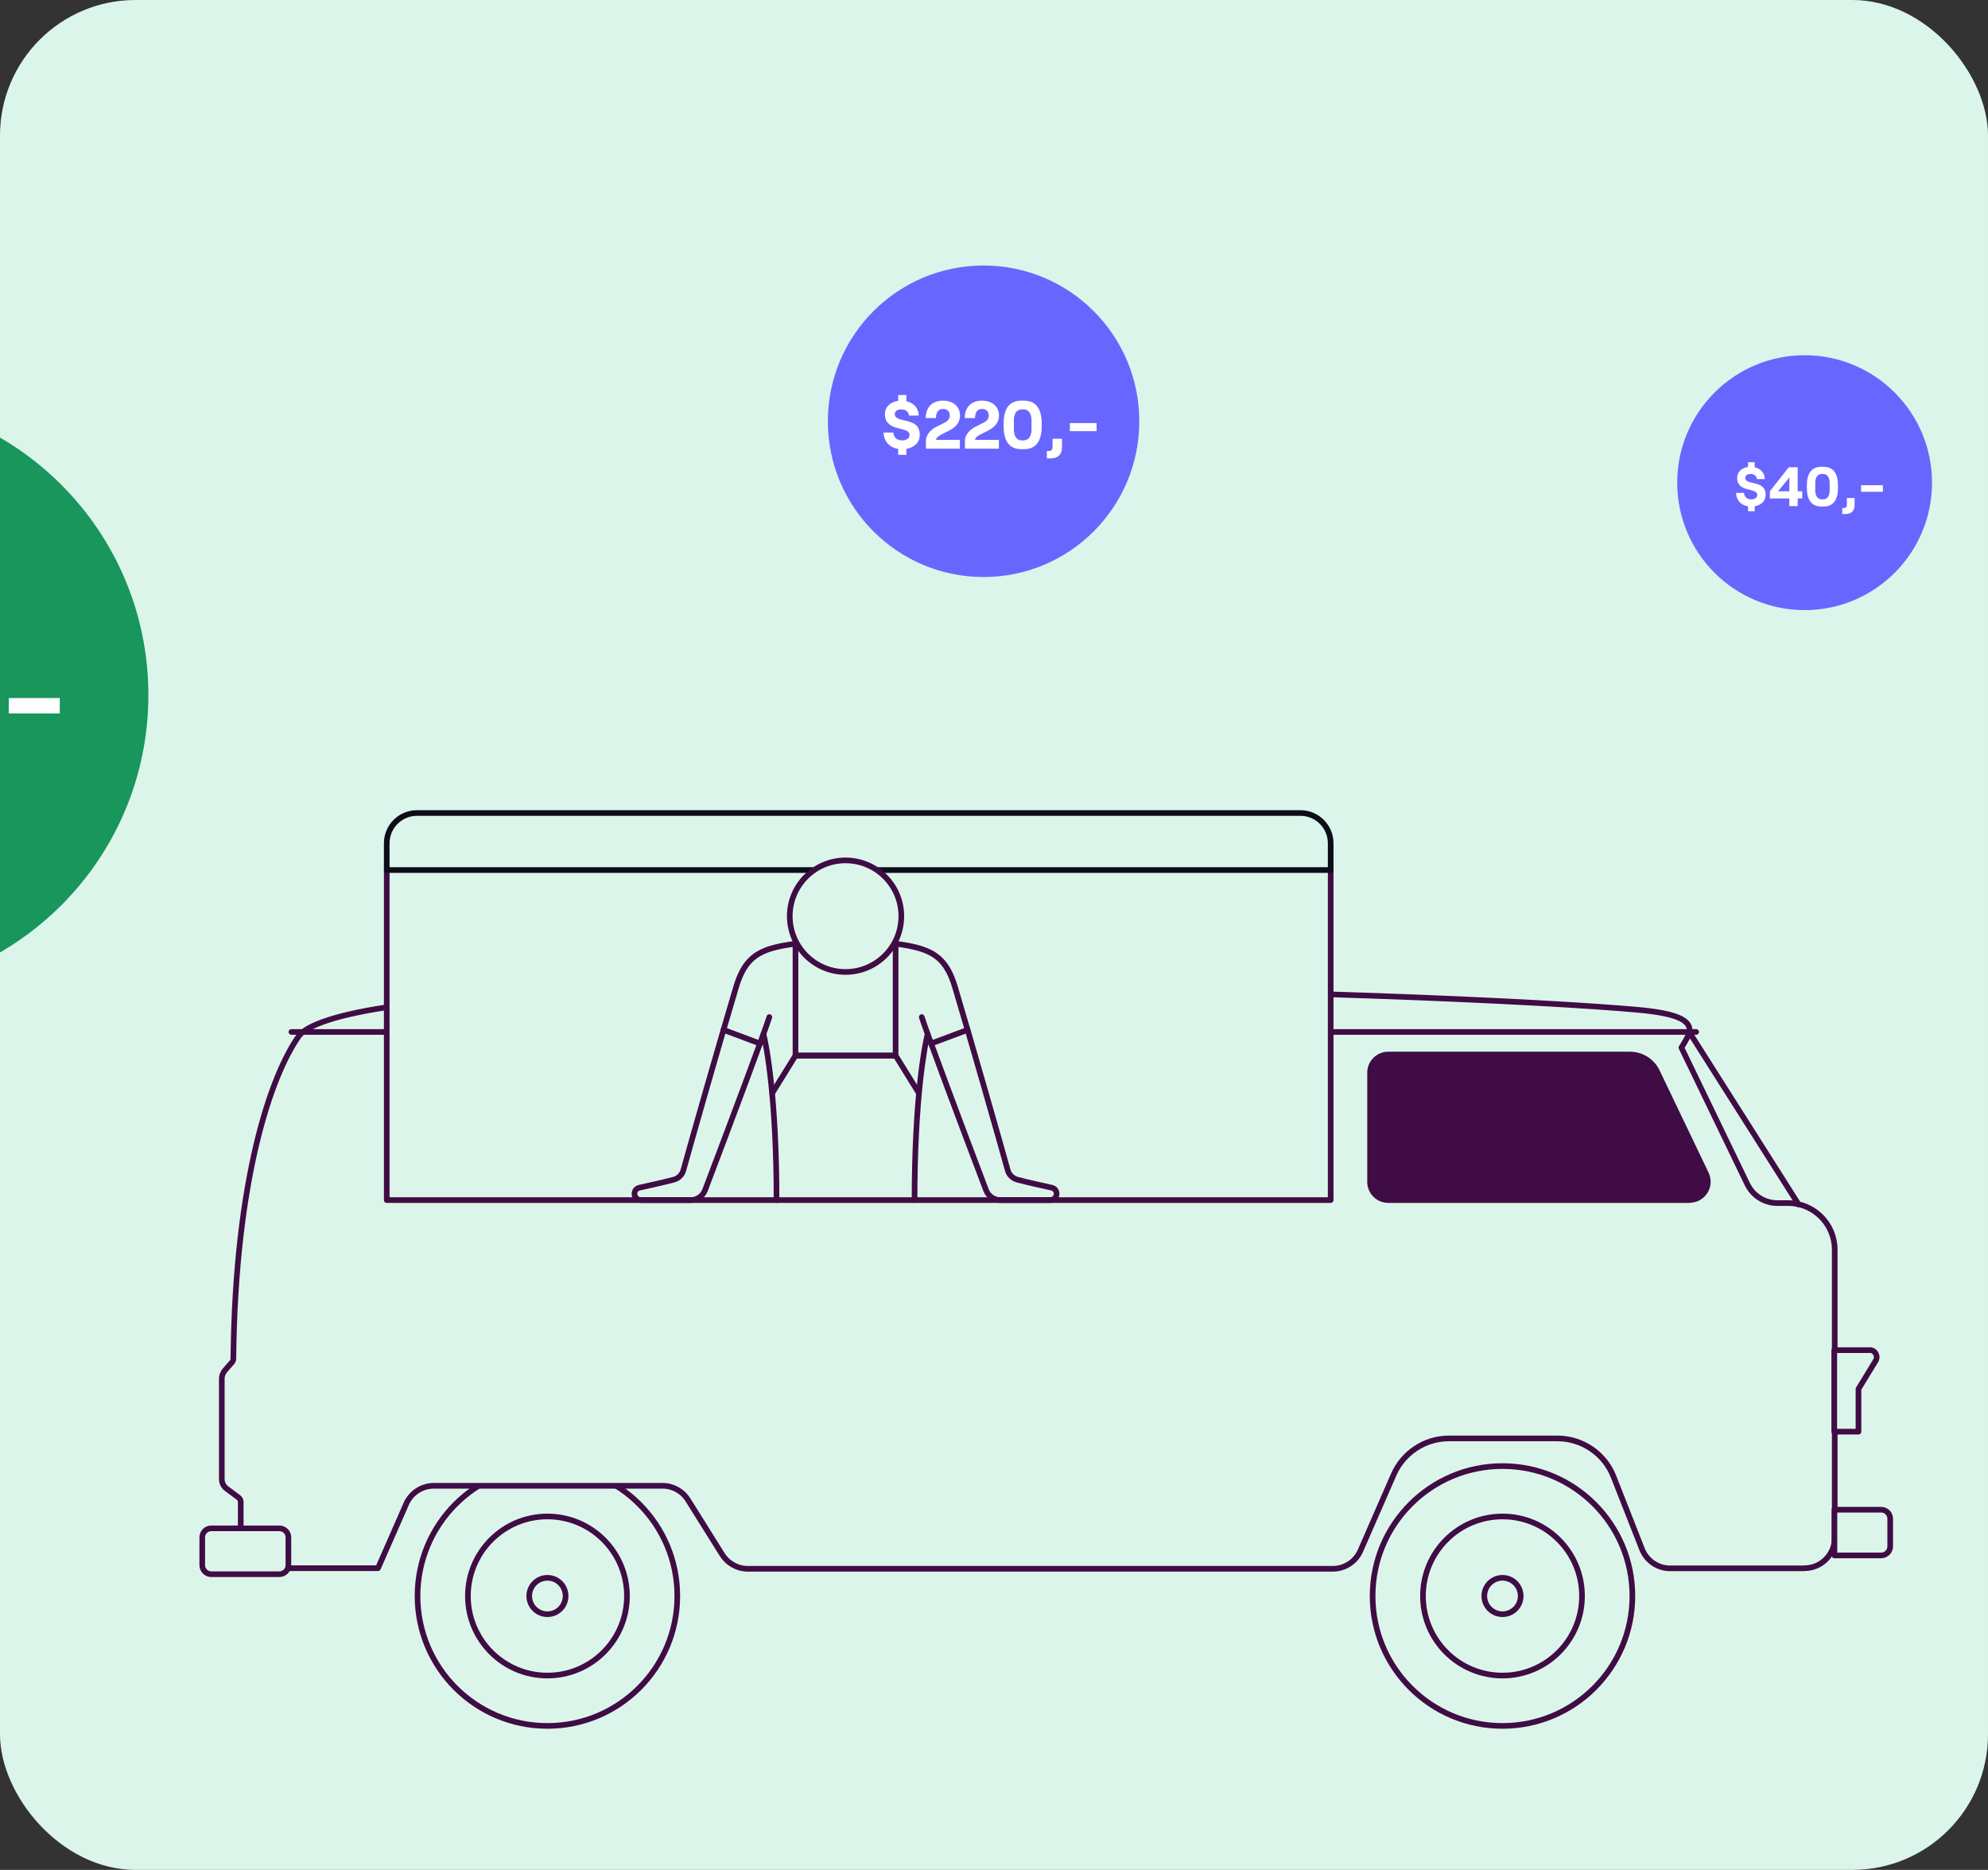 <svg width="352" height="331" viewBox="0 0 352 331" fill="none" xmlns="http://www.w3.org/2000/svg">
<rect x="0" y="0" width="352" height="331" fill="#333333" stroke="none"/>
<g clip-path="url(#clip0_3191_36162)">
<rect width="352" height="331" rx="24" fill="#DCF5EA"/>
<path d="M319.459 277.621H295.715C293.506 277.621 291.536 276.264 290.737 274.214L285.706 261.411C284.109 257.311 280.143 254.623 275.751 254.623H256.559C252.3 254.623 248.467 257.152 246.764 261.038L240.881 274.507C240.029 276.45 238.113 277.701 235.983 277.701H132.411C130.574 277.701 128.87 276.743 127.885 275.199L121.816 265.51C120.832 263.939 119.128 263.008 117.291 263.008H76.831C74.702 263.008 72.785 264.259 71.933 266.202L66.929 277.595H42.626V265.909C42.626 265.563 42.467 265.244 42.2 265.057L40.151 263.54C39.592 263.141 39.273 262.502 39.273 261.81V244.029C39.273 243.523 39.459 243.044 39.778 242.645C40.151 242.192 40.683 241.58 41.056 241.181C41.216 240.994 41.322 240.755 41.322 240.515C41.642 208.786 47.923 190.472 52.901 183.418C54.285 181.475 59.822 179.479 70.283 178.042C79.786 176.711 114.39 174.98 169.117 174.98C223.845 174.98 272.956 177.216 290.072 178.76C296.753 179.372 299.175 180.517 299.175 182.407C299.175 183.232 297.711 185.442 297.711 185.442L309.397 209.638C310.382 211.661 312.431 212.965 314.694 212.965H316.611C321.162 212.965 324.862 216.665 324.862 221.217V272.244C324.862 275.199 322.467 277.595 319.512 277.595L319.459 277.621Z" fill="#DCF5EA"/>
<path d="M297.658 185.468L299.655 183.658L318.474 213.231L315.839 213.098L311.553 212.193L309.397 210.25L297.658 185.468Z" fill="#DCF5EA"/>
<path d="M96.927 305.517C109.629 305.517 119.925 295.22 119.925 282.519C119.925 269.817 109.629 259.52 96.927 259.52C84.225 259.52 73.929 269.817 73.929 282.519C73.929 295.22 84.225 305.517 96.927 305.517Z" fill="#DCF5EA" stroke="#400C45" stroke-linecap="round" stroke-linejoin="round"/>
<path d="M96.93 296.601C104.707 296.601 111.011 290.297 111.011 282.52C111.011 274.743 104.707 268.439 96.93 268.439C89.153 268.439 82.849 274.743 82.849 282.52C82.849 290.297 89.153 296.601 96.93 296.601Z" stroke="#400C45" stroke-linecap="round" stroke-linejoin="round"/>
<path d="M96.928 285.741C98.707 285.741 100.149 284.299 100.149 282.52C100.149 280.741 98.707 279.299 96.928 279.299C95.149 279.299 93.707 280.741 93.707 282.52C93.707 284.299 95.149 285.741 96.928 285.741Z" fill="#DCF5EA" stroke="#400C45" stroke-linecap="round" stroke-linejoin="round"/>
<path d="M117.238 240.144H60.222V263.009H117.238V240.144Z" fill="#DCF5EA"/>
<path d="M266.036 305.517C278.738 305.517 289.035 295.22 289.035 282.519C289.035 269.817 278.738 259.52 266.036 259.52C253.335 259.52 243.038 269.817 243.038 282.519C243.038 295.22 253.335 305.517 266.036 305.517Z" fill="#DCF5EA" stroke="#400C45" stroke-linecap="round" stroke-linejoin="round"/>
<path d="M266.035 296.601C273.812 296.601 280.116 290.297 280.116 282.52C280.116 274.743 273.812 268.439 266.035 268.439C258.258 268.439 251.954 274.743 251.954 282.52C251.954 290.297 258.258 296.601 266.035 296.601Z" stroke="#400C45" stroke-linecap="round" stroke-linejoin="round"/>
<path d="M266.036 285.741C267.815 285.741 269.257 284.299 269.257 282.52C269.257 280.741 267.815 279.299 266.036 279.299C264.257 279.299 262.815 280.741 262.815 282.52C262.815 284.299 264.257 285.741 266.036 285.741Z" fill="#DCF5EA" stroke="#400C45" stroke-linecap="round" stroke-linejoin="round"/>
<path d="M319.459 277.621H295.715C293.506 277.621 291.536 276.264 290.737 274.214L285.706 261.411C284.109 257.311 280.143 254.623 275.751 254.623H256.559C252.3 254.623 248.467 257.152 246.764 261.038L240.881 274.507C240.029 276.45 238.113 277.701 235.983 277.701H132.411C130.574 277.701 128.87 276.743 127.885 275.199L121.816 265.51C120.832 263.939 119.128 263.008 117.291 263.008H76.831C74.702 263.008 72.785 264.259 71.933 266.202L66.929 277.595H42.626V265.909C42.626 265.563 42.467 265.244 42.2 265.057L40.151 263.54C39.592 263.141 39.273 262.502 39.273 261.81V244.029C39.273 243.523 39.459 243.044 39.778 242.645C40.151 242.192 40.683 241.58 41.056 241.181C41.216 240.994 41.322 240.755 41.322 240.515C41.642 208.786 47.923 190.472 52.901 183.418C54.285 181.475 59.822 179.479 70.283 178.042C79.786 176.711 114.39 174.98 169.117 174.98C223.845 174.98 272.956 177.216 290.072 178.76C296.753 179.372 299.175 180.517 299.175 182.407C299.175 183.232 297.711 185.442 297.711 185.442L309.397 209.638C310.382 211.661 312.431 212.965 314.694 212.965H316.611C321.162 212.965 324.862 216.665 324.862 221.217V272.244C324.862 275.199 322.467 277.595 319.512 277.595L319.459 277.621Z" stroke="#400C45" stroke-linecap="round" stroke-linejoin="round"/>
<path d="M299.205 212.432H245.809C244.025 212.432 242.588 210.994 242.588 209.211V189.886C242.588 188.102 244.025 186.665 245.809 186.665H288.585C290.634 186.665 292.524 187.836 293.403 189.7L302.08 207.8C303.092 209.93 301.548 212.405 299.179 212.405L299.205 212.432Z" fill="#400C45" stroke="#400C45" stroke-linecap="round" stroke-linejoin="round"/>
<path d="M299.443 183.232L318.476 213.231" stroke="#400C45" stroke-linecap="round" stroke-linejoin="round"/>
<path d="M331.038 238.998H324.782V253.425H329.068V245.866L332.102 240.888C332.608 240.063 332.022 238.971 331.038 238.971V238.998Z" fill="#DCF5EA" stroke="#400C45" stroke-linecap="round" stroke-linejoin="round"/>
<path d="M324.809 267.242H333.087C333.965 267.242 334.684 267.96 334.684 268.839V273.737C334.684 274.615 333.965 275.334 333.087 275.334H324.809V267.215V267.242Z" fill="#DCF5EA" stroke="#400C45" stroke-linecap="round" stroke-linejoin="round"/>
<path d="M37.408 278.661H49.466C50.348 278.661 51.063 277.946 51.063 277.064V272.139C51.063 271.257 50.348 270.542 49.466 270.542H37.408C36.526 270.542 35.811 271.257 35.811 272.139V277.064C35.811 277.946 36.526 278.661 37.408 278.661Z" fill="#DCF5EA" stroke="#400C45" stroke-linecap="round" stroke-linejoin="round"/>
<path d="M51.6 182.673H300.323" stroke="#400C45" stroke-linecap="round" stroke-linejoin="round"/>
<path d="M235.613 153.98H68.476V212.434H235.613V153.98Z" fill="#DCF5EA" stroke="#400C45" stroke-linecap="round" stroke-linejoin="round"/>
<path d="M73.826 143.917H230.263C233.217 143.917 235.613 146.313 235.613 149.267V154.006H68.476V149.267C68.476 146.313 70.871 143.917 73.826 143.917Z" fill="#DCF5EA" stroke="#0D0D19" stroke-linecap="round" stroke-linejoin="round"/>
<path d="M147.506 166.65C142.741 166.65 138.615 167.262 136.619 167.874C133.531 168.806 131.641 170.403 130.364 174.635C127.435 184.431 122.671 201.121 120.994 207.163C120.781 207.962 120.115 208.601 119.317 208.814C117.028 209.426 114.392 209.958 113.168 210.251C112.662 210.384 112.343 210.81 112.343 211.316C112.343 211.928 112.849 212.434 113.461 212.434H122.298C123.416 212.434 124.428 211.742 124.827 210.703C129.272 199.018 135.661 181.956 136.22 180.039" stroke="#400C45" stroke-linecap="round" stroke-linejoin="round"/>
<path d="M156.716 164.282H142.528V168.089H156.716V164.282Z" fill="#DCF5EA"/>
<path d="M135.182 183.047C135.714 185.07 137.497 194.493 137.497 212.434" stroke="#400C45" stroke-linecap="round" stroke-linejoin="round"/>
<path d="M140.851 167.583V186.855L136.726 193.51" stroke="#400C45" stroke-linecap="round" stroke-linejoin="round"/>
<path d="M140.851 186.856H158.579" stroke="#400C45" stroke-linecap="round" stroke-linejoin="round"/>
<path d="M128.1 182.302L134.568 184.724" stroke="#400C45" stroke-linecap="round" stroke-linejoin="round"/>
<path d="M151.924 166.65C156.689 166.65 160.814 167.262 162.811 167.874C165.899 168.806 167.788 170.403 169.066 174.635C171.994 184.431 176.759 201.121 178.436 207.163C178.649 207.962 179.314 208.601 180.113 208.814C182.402 209.426 185.037 209.958 186.262 210.251C186.767 210.384 187.087 210.81 187.087 211.316C187.087 211.928 186.581 212.434 185.969 212.434H177.132C176.014 212.434 175.002 211.742 174.603 210.703C170.157 199.018 163.769 181.956 163.21 180.039" stroke="#400C45" stroke-linecap="round" stroke-linejoin="round"/>
<path d="M164.249 183.047C163.717 185.07 161.934 194.493 161.934 212.434" stroke="#400C45" stroke-linecap="round" stroke-linejoin="round"/>
<path d="M158.579 167.583V186.855L162.705 193.51" stroke="#400C45" stroke-linecap="round" stroke-linejoin="round"/>
<path d="M158.579 186.856H140.851" stroke="#400C45" stroke-linecap="round" stroke-linejoin="round"/>
<path d="M171.33 182.302L164.861 184.724" stroke="#400C45" stroke-linecap="round" stroke-linejoin="round"/>
<path d="M149.714 172.054C155.168 172.054 159.59 167.632 159.59 162.178C159.59 156.724 155.168 152.303 149.714 152.303C144.26 152.303 139.839 156.724 139.839 162.178C139.839 167.632 144.26 172.054 149.714 172.054Z" fill="#DCF5EA" stroke="#400C45" stroke-linecap="round" stroke-linejoin="round"/>
<path d="M-26.364 175.666C2.706 175.666 26.272 152.1 26.272 123.029C26.272 93.959 2.706 70.394 -26.364 70.394C-55.434 70.394 -79 93.959 -79 123.029C-79 152.1 -55.434 175.666 -26.364 175.666Z" fill="#18965C"/>
<path d="M-46.682 127.51C-46.682 121.16 -55.118 123.865 -55.118 120.518C-55.118 119.578 -54.27 118.936 -52.918 118.936C-51.382 118.936 -50.419 119.762 -50.304 121.022H-47.026C-47.095 118.501 -48.723 116.713 -51.221 116.163V114.099H-53.972V116.048C-56.654 116.415 -58.465 118.157 -58.465 120.518C-58.465 126.822 -50.144 124.415 -50.144 127.555C-50.144 128.77 -51.175 129.412 -52.711 129.412C-54.408 129.412 -55.485 128.381 -55.623 126.753H-58.923C-58.809 129.756 -56.906 131.842 -53.972 132.301V134.295L-51.221 134.318V132.278C-48.447 131.819 -46.682 130.077 -46.682 127.51ZM-38.097 116.163H-41.352C-41.581 117.928 -42.361 118.455 -43.713 118.455H-44.79V121.412H-43.644C-42.956 121.412 -41.856 121.206 -41.558 120.77V132.209H-38.097V116.163ZM-29.65 132.392H-28.71C-24.676 132.392 -22.75 129.596 -22.75 124.69V123.658C-22.75 118.776 -24.676 115.979 -28.71 115.979H-29.65C-33.684 115.979 -35.61 118.753 -35.61 123.658V124.69C-35.61 129.596 -33.684 132.392 -29.65 132.392ZM-29.489 129.412C-31.025 129.412 -32.149 128.197 -32.149 125.722V122.627C-32.149 120.151 -31.025 118.936 -29.489 118.936H-28.87C-27.335 118.936 -26.189 120.151 -26.189 122.627V125.722C-26.189 128.197 -27.335 129.412 -28.87 129.412H-29.489ZM-14.875 132.392H-13.935C-9.901 132.392 -7.975 129.596 -7.975 124.69V123.658C-7.975 118.776 -9.901 115.979 -13.935 115.979H-14.875C-18.91 115.979 -20.835 118.753 -20.835 123.658V124.69C-20.835 129.596 -18.91 132.392 -14.875 132.392ZM-14.715 129.412C-16.251 129.412 -17.374 128.197 -17.374 125.722V122.627C-17.374 120.151 -16.251 118.936 -14.715 118.936H-14.096C-12.56 118.936 -11.414 120.151 -11.414 122.627V125.722C-11.414 128.197 -12.56 129.412 -14.096 129.412H-14.715ZM-6.221 132.988V135.487H-4.823C-2.462 135.487 -1.109 134.089 -1.109 131.842V128.862H-4.295V131.498C-4.295 132.415 -4.639 132.988 -5.35 132.988H-6.221ZM1.553 126.295H10.585V123.567H1.553V126.295Z" fill="white"/>
<path d="M319.53 107.999C331.989 107.999 342.088 97.899 342.088 85.441C342.088 72.982 331.989 62.882 319.53 62.882C307.071 62.882 296.972 72.982 296.972 85.441C296.972 97.899 307.071 107.999 319.53 107.999Z" fill="#6966FF"/>
<path d="M312.63 87.576C312.63 84.854 309.015 86.014 309.015 84.579C309.015 84.176 309.378 83.901 309.958 83.901C310.616 83.901 311.029 84.255 311.078 84.795H312.483C312.453 83.715 311.756 82.948 310.685 82.713V81.828H309.506V82.663C308.356 82.821 307.58 83.567 307.58 84.579C307.58 87.281 311.146 86.249 311.146 87.595C311.146 88.116 310.704 88.391 310.046 88.391C309.319 88.391 308.857 87.949 308.798 87.251H307.384C307.433 88.538 308.248 89.432 309.506 89.629V90.484L310.685 90.493V89.619C311.873 89.423 312.63 88.676 312.63 87.576ZM316.82 89.59H318.304V88.234H319.109V86.966H318.304V82.713H316.722L313.372 86.966V88.234H316.82V89.59ZM314.826 86.966L316.83 84.51V86.966H314.826ZM322.482 89.668H322.884C324.613 89.668 325.439 88.47 325.439 86.367V85.925C325.439 83.833 324.613 82.634 322.884 82.634H322.482C320.753 82.634 319.927 83.823 319.927 85.925V86.367C319.927 88.47 320.753 89.668 322.482 89.668ZM322.55 88.391C321.892 88.391 321.411 87.87 321.411 86.809V85.483C321.411 84.422 321.892 83.901 322.55 83.901H322.816C323.474 83.901 323.965 84.422 323.965 85.483V86.809C323.965 87.87 323.474 88.391 322.816 88.391H322.55ZM326.191 89.924V90.995H326.79C327.802 90.995 328.381 90.395 328.381 89.432V88.155H327.016V89.285C327.016 89.678 326.868 89.924 326.564 89.924H326.191ZM329.522 87.055H333.393V85.886H329.522V87.055Z" fill="white"/>
<path d="M174.155 102.142C189.382 102.142 201.726 89.798 201.726 74.571C201.726 59.344 189.382 47 174.155 47C158.928 47 146.584 59.344 146.584 74.571C146.584 89.798 158.928 102.142 174.155 102.142Z" fill="#6966FF"/>
<path d="M162.855 76.959C162.855 73.633 158.436 75.05 158.436 73.297C158.436 72.805 158.881 72.468 159.589 72.468C160.394 72.468 160.898 72.901 160.958 73.561H162.675C162.639 72.24 161.787 71.304 160.478 71.016V69.935H159.037V70.955C157.632 71.147 156.683 72.06 156.683 73.297C156.683 76.599 161.042 75.338 161.042 76.983C161.042 77.62 160.502 77.956 159.697 77.956C158.809 77.956 158.244 77.415 158.172 76.563H156.443C156.503 78.136 157.5 79.228 159.037 79.469V80.513L160.478 80.525V79.457C161.931 79.216 162.855 78.304 162.855 76.959ZM163.918 74.005H165.731C165.707 73.045 166.14 72.384 166.968 72.384C167.725 72.384 168.169 72.853 168.169 73.561C168.169 74.125 167.821 74.558 167.208 74.846L165.84 75.53C165.059 75.915 163.942 76.779 163.942 78.088L163.954 79.421H169.958V77.86H165.743C165.743 77.463 166.236 77.151 166.644 76.935L167.977 76.263C169.322 75.59 169.982 74.702 169.982 73.561C169.982 71.964 168.757 70.919 166.968 70.919C165.095 70.919 163.894 72.084 163.918 74.005ZM170.825 74.005H172.638C172.614 73.045 173.046 72.384 173.875 72.384C174.631 72.384 175.076 72.853 175.076 73.561C175.076 74.125 174.727 74.558 174.115 74.846L172.746 75.53C171.966 75.915 170.849 76.779 170.849 78.088L170.861 79.421H176.865V77.86H172.65C172.65 77.463 173.142 77.151 173.551 76.935L174.883 76.263C176.228 75.59 176.889 74.702 176.889 73.561C176.889 71.964 175.664 70.919 173.875 70.919C172.002 70.919 170.801 72.084 170.825 74.005ZM180.829 79.517H181.322C183.435 79.517 184.444 78.052 184.444 75.482V74.942C184.444 72.384 183.435 70.919 181.322 70.919H180.829C178.716 70.919 177.708 72.372 177.708 74.942V75.482C177.708 78.052 178.716 79.517 180.829 79.517ZM180.914 77.956C180.109 77.956 179.521 77.319 179.521 76.023V74.402C179.521 73.105 180.109 72.468 180.914 72.468H181.238C182.042 72.468 182.643 73.105 182.643 74.402V76.023C182.643 77.319 182.042 77.956 181.238 77.956H180.914ZM185.363 79.829V81.138H186.095C187.332 81.138 188.04 80.405 188.04 79.228V77.668H186.371V79.048C186.371 79.529 186.191 79.829 185.819 79.829H185.363ZM189.435 76.323H194.166V74.894H189.435V76.323Z" fill="white"/>
</g>
<defs>
<clipPath id="clip0_3191_36162">
<rect width="352" height="331" rx="24" fill="white"/>
</clipPath>
</defs>
</svg>
